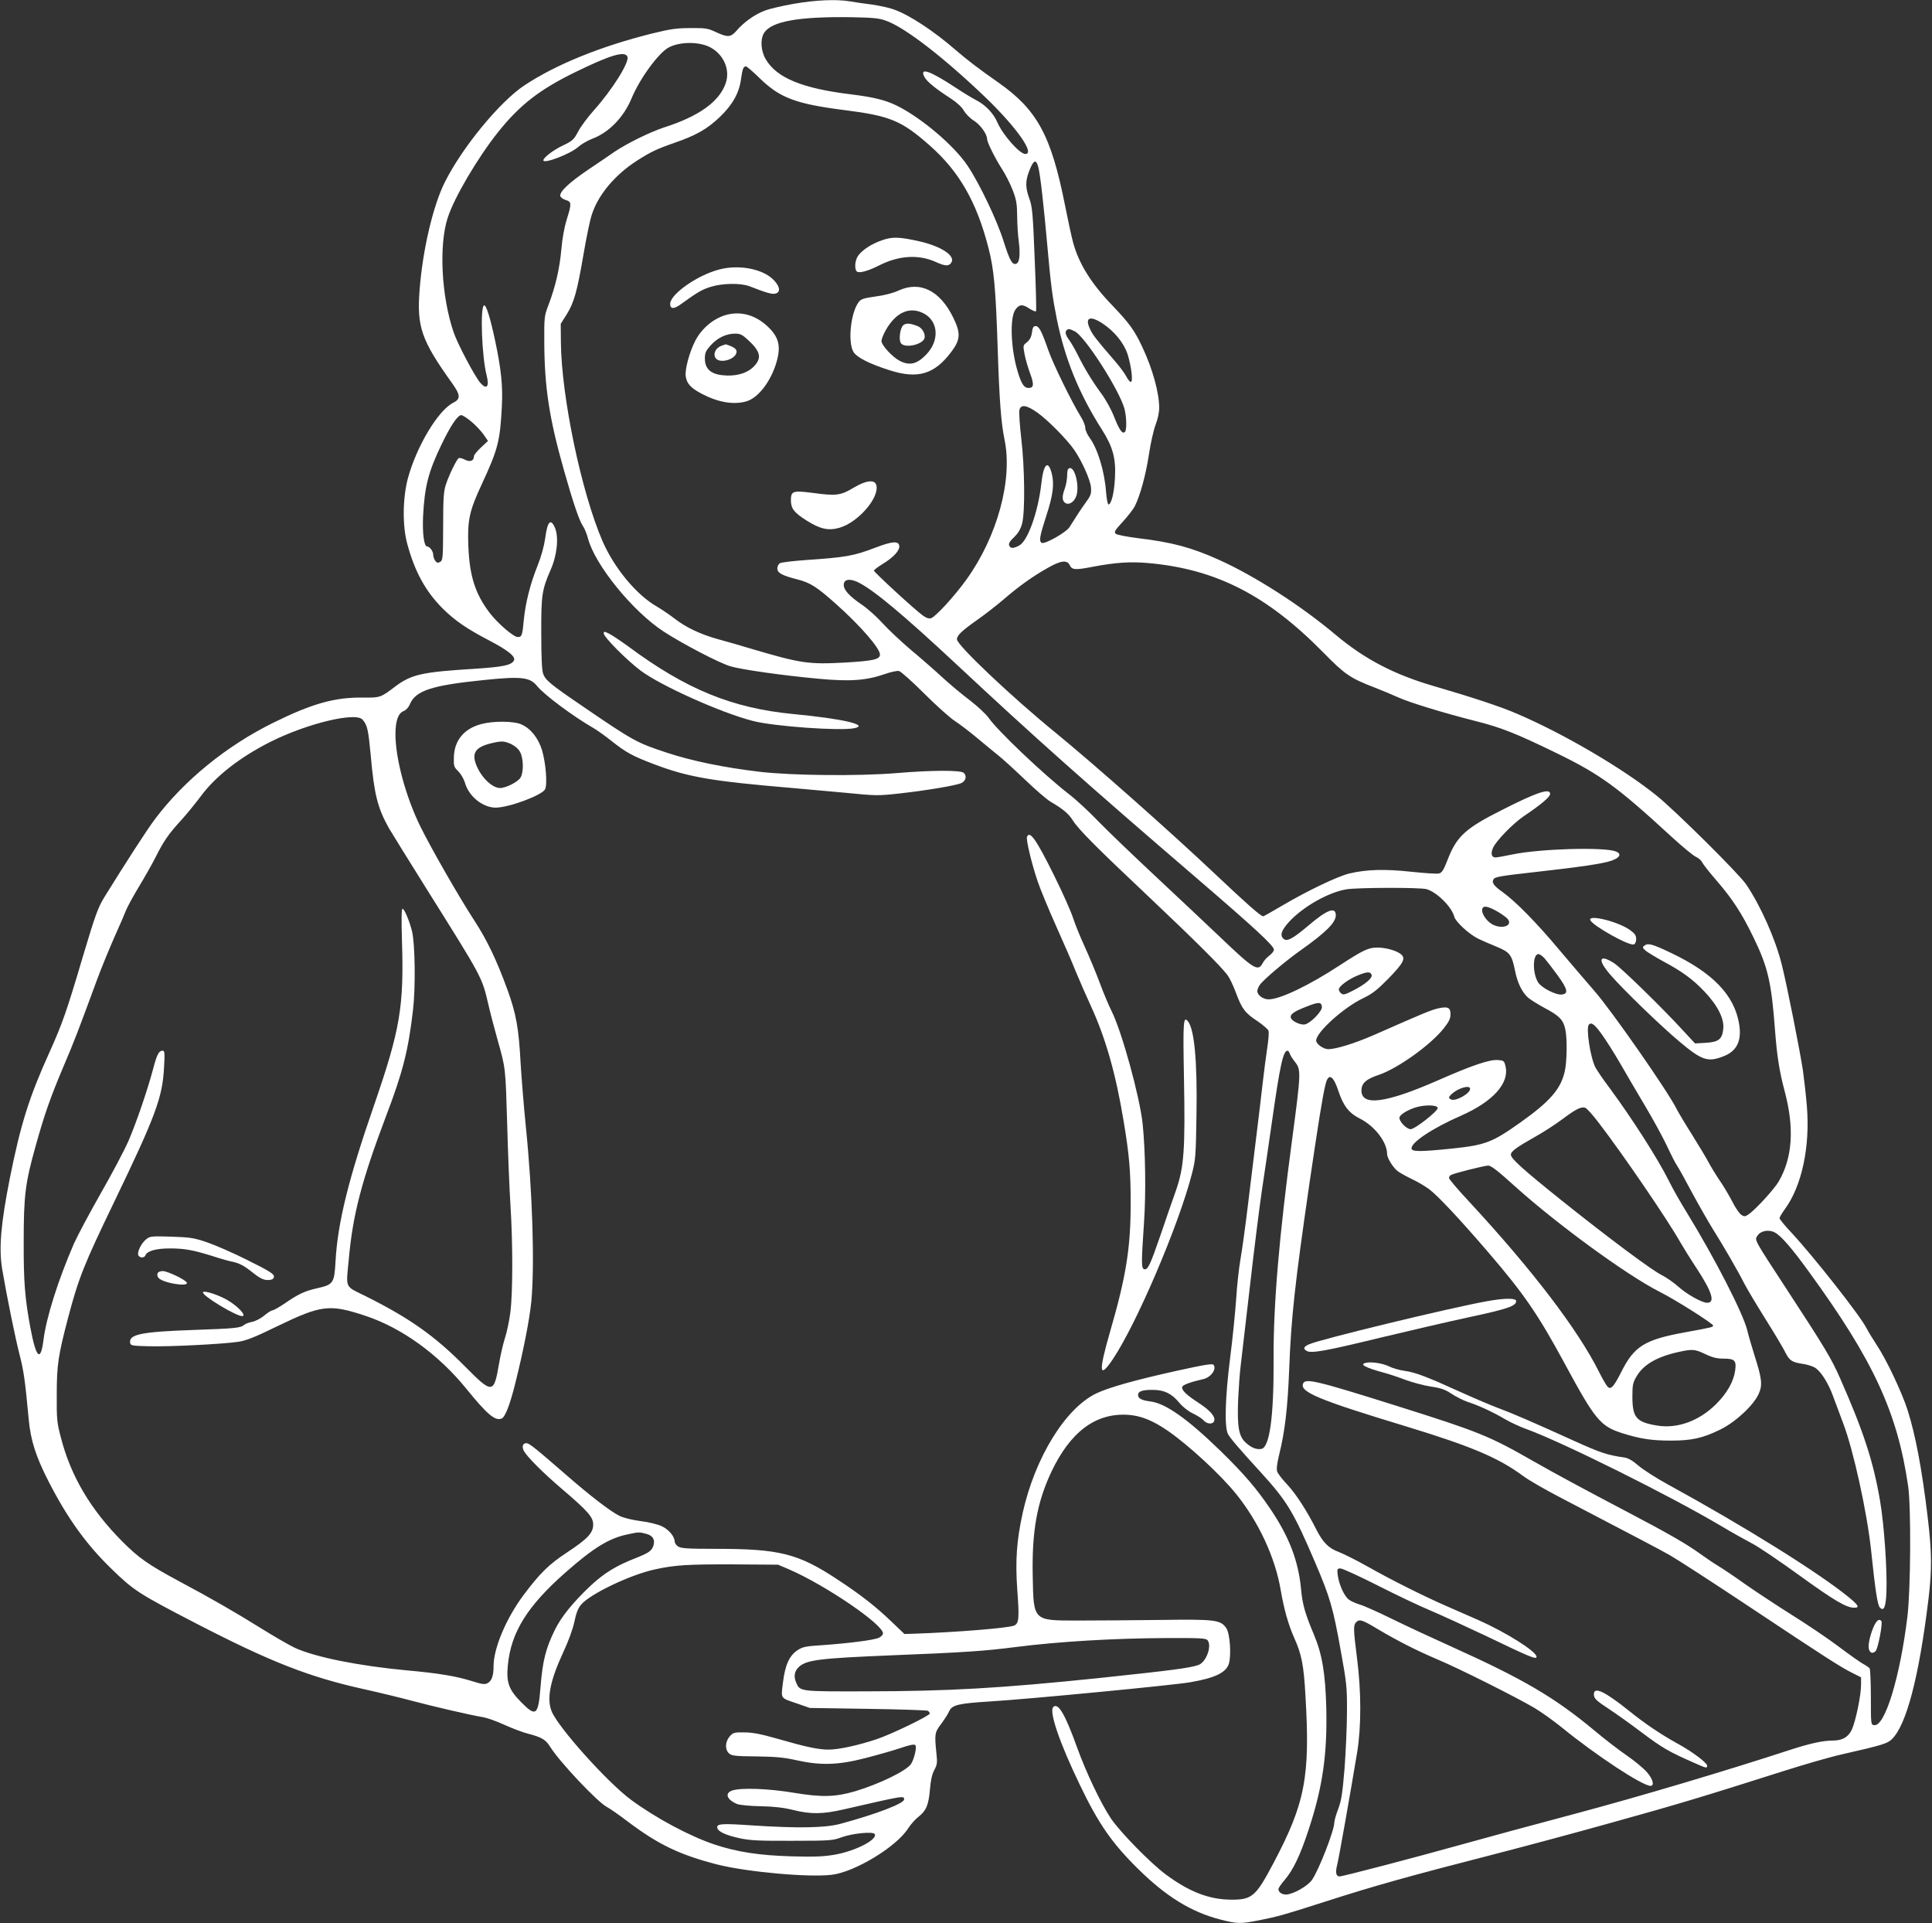 <?xml version="1.0" standalone="no"?>
<!DOCTYPE svg PUBLIC "-//W3C//DTD SVG 20010904//EN"
 "http://www.w3.org/TR/2001/REC-SVG-20010904/DTD/svg10.dtd">
<svg version="1.0" xmlns="http://www.w3.org/2000/svg"
 width="1280pt" height="1274pt" viewBox="0 0 1280 1274"
 preserveAspectRatio="xMidYMid meet">
<rect x="0" y="0" width="1280" height="1274" fill="#333333" stroke="none"/>
<g transform="translate(0,1274) scale(0.1,-0.1)"
fill="#ffffff" stroke="none">
<path d="M5260 12715 c-74 -13 -161 -33 -192 -45 -65 -24 -139 -76 -187 -132
-40 -46 -59 -47 -137 -11 -53 25 -69 28 -169 27 -92 0 -134 -6 -255 -36 -341
-85 -636 -205 -845 -343 -163 -108 -412 -410 -528 -642 -78 -155 -147 -450
-167 -713 -19 -245 11 -333 215 -618 57 -80 58 -105 6 -131 -99 -51 -240 -286
-298 -497 -35 -130 -38 -315 -5 -436 50 -186 123 -318 237 -431 78 -77 157
-132 303 -208 130 -68 182 -110 166 -136 -18 -30 -74 -41 -256 -53 -356 -22
-423 -37 -534 -121 -94 -71 -95 -71 -214 -70 -183 2 -333 -40 -588 -166 -311
-153 -593 -383 -786 -640 -51 -68 -177 -262 -334 -515 -43 -70 -61 -120 -144
-398 -107 -362 -135 -441 -220 -630 -135 -298 -191 -476 -263 -836 -60 -304
-73 -462 -51 -599 31 -182 87 -458 116 -570 27 -106 36 -166 60 -425 13 -141
47 -247 130 -410 124 -243 250 -419 417 -581 150 -146 180 -165 558 -361 497
-257 752 -357 1118 -438 104 -23 243 -57 310 -75 138 -37 409 -100 477 -110
25 -4 88 -26 140 -50 53 -24 124 -51 160 -60 89 -23 116 -39 146 -88 62 -99
314 -366 375 -397 20 -11 83 -54 140 -98 201 -151 342 -219 591 -283 199 -50
608 -87 760 -68 153 19 426 185 503 305 18 28 50 64 70 79 51 40 67 77 76 180
5 62 14 102 29 130 19 35 21 49 14 110 -13 129 -12 138 32 196 22 30 46 67 52
82 19 43 60 53 271 66 249 15 1208 107 1325 127 164 28 237 63 257 121 18 56
8 207 -18 240 -38 53 -75 57 -433 52 -179 -2 -423 -4 -542 -4 -306 0 -300 -6
-306 295 -6 296 28 486 123 689 126 266 293 391 505 379 86 -5 165 -36 267
-106 139 -96 351 -292 453 -419 150 -186 259 -422 295 -636 22 -129 51 -230
90 -318 48 -106 63 -179 74 -383 32 -534 -2 -711 -211 -1106 -118 -224 -143
-245 -283 -244 -144 1 -276 52 -430 166 -102 75 -303 281 -365 372 -67 101
-164 303 -225 473 -79 219 -125 297 -157 265 -29 -29 42 -238 177 -517 121
-253 212 -385 385 -555 184 -182 352 -286 543 -335 117 -30 134 -30 262 -5
124 25 157 34 425 120 350 112 539 165 1176 329 171 44 506 134 745 201 419
116 604 172 1129 339 135 43 308 93 385 110 268 61 298 71 328 99 97 92 181
412 244 932 23 194 22 308 -5 535 -38 321 -81 548 -134 715 -38 118 -139 332
-204 430 -27 41 -58 92 -68 112 -42 83 -351 475 -495 630 -45 47 -81 92 -81
98 0 7 16 34 35 60 113 154 168 414 146 682 -6 72 -18 178 -26 236 -20 132
-107 572 -141 705 -42 168 -139 386 -235 528 -47 70 -462 481 -589 585 -223
181 -620 414 -932 547 -103 45 -300 110 -548 182 -262 76 -458 178 -650 339
-233 196 -536 390 -773 497 -184 83 -312 117 -538 144 -77 10 -140 22 -148 30
-11 11 -4 23 47 78 33 36 69 82 80 103 36 71 73 207 94 344 11 74 31 162 44
196 14 36 24 81 24 112 0 99 -43 256 -110 399 -52 113 -88 162 -199 278 -141
146 -222 276 -261 417 -11 40 -35 152 -54 248 -92 463 -184 632 -441 813 -132
92 -206 149 -285 217 -145 126 -310 234 -410 268 -30 11 -95 25 -145 32 -49 6
-114 16 -144 21 -89 15 -227 9 -371 -16z m612 -113 c127 -46 385 -246 661
-511 203 -196 326 -371 260 -371 -38 0 -150 128 -185 209 -24 58 -79 116 -138
146 -25 13 -87 50 -138 84 -172 113 -241 137 -208 72 17 -32 74 -78 176 -144
41 -27 72 -56 86 -80 11 -20 41 -51 67 -67 43 -27 87 -89 87 -122 0 -21 53
-127 98 -197 23 -35 55 -98 71 -140 25 -64 29 -91 30 -171 0 -52 5 -130 11
-172 10 -85 5 -137 -17 -145 -26 -10 -43 20 -83 146 -43 139 -159 382 -238
501 -89 134 -305 318 -470 400 -76 37 -151 56 -304 75 -322 39 -493 109 -565
233 -33 56 -37 134 -10 175 49 76 230 108 577 103 147 -3 184 -6 232 -24z
m-1182 -168 c98 -42 151 -150 118 -245 -41 -121 -176 -219 -408 -293 -94 -31
-245 -105 -331 -163 -30 -21 -109 -75 -175 -119 -125 -85 -187 -144 -182 -172
2 -10 18 -21 36 -27 39 -11 40 -24 7 -128 -15 -48 -30 -126 -36 -200 -12 -130
-39 -245 -85 -367 -28 -73 -29 -80 -28 -255 2 -295 34 -499 128 -832 62 -220
104 -343 127 -376 11 -15 27 -54 35 -85 46 -174 294 -480 500 -615 124 -81
371 -210 444 -231 74 -22 352 -61 580 -82 213 -20 318 -12 443 31 39 14 82 23
93 20 12 -2 88 -70 168 -150 80 -80 171 -161 202 -181 31 -20 97 -70 148 -113
50 -42 114 -94 141 -116 28 -22 107 -94 176 -160 69 -66 144 -131 168 -145 84
-49 121 -81 147 -122 39 -62 148 -172 499 -503 315 -298 480 -462 528 -525 14
-19 39 -72 56 -118 39 -105 60 -133 143 -187 36 -25 69 -53 72 -63 4 -11 0
-61 -8 -113 -8 -52 -22 -159 -31 -239 -9 -80 -27 -230 -40 -335 -13 -104 -38
-307 -55 -450 -17 -143 -40 -311 -51 -373 -11 -62 -24 -182 -29 -266 -6 -84
-23 -260 -40 -391 -33 -261 -39 -460 -14 -505 14 -27 76 -99 215 -251 176
-193 218 -262 362 -599 98 -229 119 -300 169 -580 40 -219 43 -247 42 -410 0
-96 -8 -265 -16 -375 -14 -166 -21 -212 -42 -268 -14 -37 -26 -78 -26 -91 0
-51 -102 -313 -147 -378 -28 -42 -128 -98 -173 -98 -28 0 -50 16 -50 36 0 7
18 34 40 59 57 66 105 166 160 335 93 281 124 500 117 805 -6 229 -27 356 -82
487 -58 138 -76 199 -85 300 -18 190 -79 348 -206 536 -92 135 -170 226 -325
378 -219 213 -365 317 -465 330 -62 8 -84 20 -84 44 0 24 30 34 101 33 73 -1
121 -24 171 -84 23 -28 61 -58 91 -72 29 -14 61 -34 71 -46 22 -25 61 -28 70
-5 11 28 -26 71 -100 119 -85 55 -119 88 -111 109 5 13 58 32 138 50 50 11 90
64 70 94 -6 11 -55 3 -242 -38 -280 -62 -450 -110 -535 -150 -205 -98 -406
-424 -488 -790 -41 -187 -50 -318 -36 -516 14 -186 11 -220 -23 -233 -43 -16
-373 -43 -654 -53 l-71 -2 -89 85 c-101 97 -202 176 -356 277 -259 171 -383
202 -802 202 -192 0 -234 3 -253 16 -12 8 -22 23 -22 32 0 33 -39 80 -84 101
-26 13 -86 28 -143 35 -59 8 -115 22 -140 35 -60 30 -195 134 -351 270 -213
185 -246 211 -265 211 -24 0 -31 -23 -16 -52 21 -38 127 -145 254 -253 171
-146 205 -185 205 -234 0 -56 -37 -95 -175 -186 -117 -77 -177 -135 -287 -282
-114 -153 -198 -351 -198 -470 0 -64 -12 -98 -40 -113 -18 -10 -38 -7 -104 14
-106 33 -221 52 -431 71 -321 30 -604 87 -741 149 -38 18 -142 78 -230 133
-167 104 -318 191 -544 312 -196 105 -264 153 -370 260 -209 210 -341 433
-406 686 -27 102 -29 123 -28 290 0 193 10 258 75 505 69 263 107 357 304 765
277 575 322 695 332 898 5 91 4 107 -9 107 -25 0 -38 -23 -63 -119 -40 -149
-112 -358 -163 -477 -27 -62 -110 -219 -185 -350 -75 -132 -155 -282 -178
-334 -105 -243 -182 -486 -201 -637 -19 -149 -49 -120 -87 83 -36 195 -45 303
-44 569 0 304 10 388 79 633 59 212 97 320 187 533 70 164 92 222 218 564 28
77 81 205 116 285 36 80 71 161 78 180 7 19 45 89 84 154 40 66 91 156 113
200 52 104 86 153 166 240 36 39 95 112 132 161 98 133 260 259 460 360 245
123 566 200 612 148 32 -37 38 -66 54 -235 23 -260 45 -348 120 -483 16 -27
127 -207 248 -400 378 -603 368 -584 413 -775 13 -58 41 -161 60 -230 53 -188
52 -180 63 -550 5 -190 15 -435 22 -545 16 -253 16 -580 -1 -710 -7 -55 -23
-131 -36 -170 -12 -38 -30 -115 -39 -170 -34 -199 -44 -200 -224 -18 -202 204
-368 321 -658 466 -143 71 -132 46 -113 247 26 291 84 516 245 942 114 299
149 440 180 705 18 151 14 439 -6 523 -16 66 -51 150 -63 150 -7 0 -8 -66 -4
-207 14 -442 -11 -591 -186 -1098 -169 -487 -240 -777 -254 -1030 -8 -145 -14
-155 -123 -179 -83 -19 -125 -39 -216 -102 -36 -24 -71 -44 -79 -44 -7 0 -32
-16 -55 -35 -22 -19 -58 -37 -78 -41 -20 -4 -44 -12 -52 -19 -27 -22 -53 -25
-336 -35 -346 -12 -430 -29 -422 -84 3 -20 10 -21 123 -24 135 -4 484 14 590
29 56 8 109 29 265 105 290 140 344 146 580 68 242 -80 485 -256 670 -484 137
-169 190 -214 233 -197 24 9 55 90 91 234 54 216 94 421 106 540 23 242 8 726
-36 1158 -14 138 -29 329 -35 425 -12 227 -29 323 -85 478 -73 201 -136 333
-222 465 -98 150 -284 474 -357 622 -97 198 -165 450 -165 611 0 89 18 140 55
154 15 6 32 24 40 44 38 91 144 126 489 161 248 26 307 19 353 -38 46 -58 238
-201 375 -280 26 -15 80 -54 120 -86 96 -76 140 -100 283 -154 227 -86 383
-112 915 -157 69 -6 223 -20 344 -31 211 -21 223 -21 367 -5 180 20 375 53
409 69 30 15 37 49 14 68 -22 18 -216 17 -441 -2 -247 -21 -698 -17 -915 9
-235 28 -447 72 -610 126 -198 65 -221 77 -563 311 -210 143 -241 169 -257
213 -8 26 -12 108 -12 267 -1 255 5 289 62 420 43 97 55 215 29 278 -29 67
-50 44 -65 -69 -7 -50 -26 -120 -50 -180 -50 -124 -81 -250 -92 -364 -9 -100
-13 -110 -40 -110 -27 0 -131 89 -185 159 -96 126 -134 244 -142 441 -7 175 6
235 91 417 106 229 119 281 131 513 7 134 -5 247 -45 435 -32 150 -59 237 -73
232 -27 -9 -15 -341 17 -463 19 -75 1 -98 -41 -51 -35 39 -152 259 -178 337
-81 238 -98 576 -39 757 44 136 198 397 334 568 144 180 275 282 513 398 232
113 328 142 344 101 14 -36 -101 -219 -221 -353 -41 -46 -89 -110 -106 -143
-28 -53 -38 -62 -97 -90 -65 -30 -133 -82 -133 -100 0 -26 179 42 230 88 20
18 61 42 92 54 112 42 210 142 263 270 54 130 179 301 246 336 70 36 183 39
259 8z m345 -214 c133 -129 239 -169 565 -210 298 -38 373 -69 560 -234 195
-172 311 -374 389 -679 36 -139 48 -264 61 -667 11 -345 23 -494 45 -601 56
-265 -47 -643 -252 -928 -78 -109 -205 -247 -234 -256 -14 -5 -32 1 -54 17
-49 34 -325 288 -325 298 0 5 27 25 59 45 70 42 113 89 109 119 -5 34 -46 31
-159 -12 -144 -55 -195 -64 -462 -82 -82 -6 -157 -15 -168 -20 -11 -6 -19 -21
-19 -35 0 -30 30 -47 132 -73 87 -22 129 -49 259 -165 158 -141 289 -291 289
-333 0 -32 -43 -42 -233 -53 -241 -13 -290 -6 -622 92 -66 20 -163 48 -215 62
-117 32 -217 79 -293 139 -33 25 -84 60 -115 78 -134 76 -282 254 -360 433
-139 320 -273 956 -276 1320 l-1 120 38 60 c50 80 70 151 112 395 19 113 44
234 56 268 41 130 152 263 298 357 92 59 132 78 250 119 144 50 214 90 297
168 86 82 130 159 143 251 10 72 16 87 33 87 7 0 48 -36 93 -80z m1844 -587
c13 -49 36 -252 61 -533 22 -249 33 -330 61 -470 54 -268 148 -498 299 -735
73 -115 94 -192 87 -319 -5 -100 -23 -172 -42 -178 -6 -2 -13 33 -17 82 -10
138 -55 285 -108 359 -17 22 -30 53 -30 68 0 14 -13 47 -29 72 -61 99 -183
348 -216 442 -44 126 -61 159 -84 159 -14 0 -20 -10 -24 -42 -4 -30 -14 -49
-33 -65 -27 -21 -27 -21 -15 -84 7 -35 24 -92 37 -126 26 -71 23 -93 -12 -93
-29 0 -47 26 -72 110 -46 153 -53 357 -14 410 26 35 47 36 92 6 22 -14 41 -22
44 -17 3 4 -1 161 -9 348 -12 304 -16 346 -36 399 -25 70 -26 112 -3 174 30
81 48 90 63 33z m423 -1034 c80 -52 144 -130 169 -207 25 -81 37 -182 21 -182
-7 0 -20 17 -31 38 -10 20 -50 73 -88 116 -113 131 -135 159 -153 200 -33 72
1 87 82 35z m-181 -54 c69 -36 295 -389 329 -513 14 -56 16 -140 3 -153 -17
-17 -37 12 -73 103 -18 46 -56 115 -85 153 -60 82 -110 164 -155 255 -18 36
-43 79 -56 97 -24 32 -30 54 -17 66 10 10 21 9 54 -8z m-247 -539 c71 -51 198
-180 245 -249 50 -74 104 -194 109 -245 3 -41 0 -53 -32 -97 -33 -46 -61 -88
-111 -168 -23 -35 -165 -115 -184 -103 -18 12 -13 43 29 173 47 142 56 217 38
287 -24 93 -55 63 -69 -68 -21 -187 -90 -381 -147 -410 -40 -21 -58 -20 -66 1
-5 12 5 29 33 55 28 28 43 53 53 91 20 78 17 369 -6 564 -10 89 -16 173 -12
188 10 38 48 32 120 -19z m-3750 -60 c29 -24 65 -63 81 -86 l28 -41 -46 -43
c-26 -24 -47 -50 -47 -58 0 -31 -26 -41 -60 -23 -17 9 -35 13 -41 10 -14 -9
-64 -111 -85 -175 -15 -46 -18 -91 -18 -278 -1 -209 -2 -224 -20 -234 -15 -9
-22 -7 -33 8 -7 10 -13 28 -13 40 0 23 -24 54 -40 54 -21 0 -32 87 -27 200 10
197 35 295 122 475 60 125 107 195 131 195 9 0 40 -20 68 -44z m3964 -951 c14
-30 36 -32 149 -10 152 29 251 36 372 25 447 -40 784 -212 1158 -592 142 -145
178 -170 339 -232 49 -19 119 -48 156 -65 74 -34 303 -104 512 -157 172 -43
272 -83 547 -217 282 -138 396 -221 749 -546 74 -68 149 -130 166 -137 16 -7
35 -23 41 -36 6 -13 48 -66 93 -118 108 -125 168 -217 245 -375 98 -201 121
-299 145 -620 13 -171 29 -273 64 -404 65 -244 52 -441 -40 -598 -28 -49 -150
-182 -196 -215 -26 -18 -31 -19 -52 -5 -12 8 -40 48 -60 89 -21 40 -59 105
-86 143 -26 39 -57 90 -70 115 -13 25 -61 105 -107 179 -47 74 -94 153 -105
175 -60 120 -434 656 -545 782 -43 49 -146 170 -230 269 -154 184 -291 323
-377 385 -61 43 -75 64 -60 87 8 14 56 22 255 44 322 36 463 57 524 77 58 20
71 46 30 62 -80 30 -501 18 -684 -20 -52 -11 -103 -20 -113 -20 -26 0 -33 25
-17 62 18 45 133 163 204 211 116 78 175 128 175 148 0 40 -88 11 -318 -106
-247 -124 -302 -176 -363 -335 -25 -64 -36 -81 -55 -86 -14 -4 -95 2 -182 11
-173 19 -299 16 -411 -11 -77 -18 -276 -113 -446 -213 -66 -39 -123 -71 -126
-71 -16 0 -115 88 -314 276 -297 281 -808 733 -1060 939 -291 237 -655 581
-655 620 0 26 31 56 142 134 48 34 124 93 168 131 100 86 189 150 288 206 90
52 133 57 150 19z m-1399 -114 c105 -54 294 -212 646 -540 515 -481 855 -784
1585 -1411 399 -343 520 -455 520 -481 0 -10 -14 -27 -30 -39 -17 -12 -37 -35
-45 -51 -30 -57 -59 -39 -280 172 -83 79 -274 259 -425 400 -151 141 -324 307
-385 370 -60 63 -148 144 -195 180 -164 127 -473 420 -531 505 -16 23 -71 74
-121 113 -51 38 -136 109 -188 157 -52 48 -147 131 -211 184 -63 54 -146 132
-183 173 -37 41 -98 96 -137 122 -81 55 -119 97 -119 130 0 39 41 45 99 16z
m3762 -2031 c68 -19 168 -118 184 -183 9 -33 96 -114 156 -144 24 -12 79 -36
121 -53 91 -37 104 -54 125 -158 16 -81 45 -142 86 -180 13 -12 64 -44 112
-70 96 -51 121 -77 135 -138 14 -58 12 -221 -4 -285 -27 -115 -98 -196 -295
-336 -185 -131 -230 -148 -446 -171 -214 -22 -269 -22 -273 -1 -7 39 139 136
327 218 213 94 323 216 295 329 -8 35 -12 37 -51 40 -54 4 -170 -35 -388 -131
-352 -155 -515 -177 -515 -71 0 48 31 76 113 103 126 42 347 200 433 310 34
43 44 64 44 93 0 45 -19 53 -87 37 -45 -11 -100 -34 -420 -175 -126 -55 -251
-94 -303 -94 -32 0 -80 34 -80 57 0 55 182 219 310 280 61 29 93 54 168 130
103 106 118 136 81 164 -32 24 -103 43 -159 42 -55 -1 -91 -18 -243 -117 -206
-135 -397 -226 -472 -226 -37 0 -75 28 -75 55 0 9 7 27 16 40 21 32 169 158
274 232 165 117 230 182 230 230 0 59 -58 37 -180 -67 -103 -87 -142 -109
-165 -90 -27 23 -17 56 36 114 91 99 259 195 380 215 75 12 486 13 530 1z
m504 -170 c35 -24 45 -37 43 -53 -4 -27 -55 -35 -99 -16 -57 23 -104 108 -66
122 17 6 68 -16 122 -53z m277 -287 c14 -16 53 -66 87 -113 67 -92 74 -123 29
-128 -40 -5 -136 45 -158 81 -38 62 -36 187 3 187 7 0 25 -12 39 -27z m-1145
-110 c8 -21 -39 -62 -123 -105 -53 -27 -64 -30 -78 -19 -9 7 -16 19 -16 27 0
20 62 66 122 91 64 27 87 28 95 6z m-329 -212 c4 -27 -72 -107 -112 -117 -27
-6 -84 19 -93 42 -9 23 16 42 98 74 85 34 103 34 107 1z m1851 -178 c27 -37
82 -123 122 -192 39 -69 115 -197 167 -285 52 -87 117 -206 145 -265 27 -58
57 -117 67 -131 10 -14 55 -95 100 -180 46 -85 109 -195 140 -245 68 -108 167
-279 205 -355 15 -30 78 -136 140 -235 62 -99 123 -201 135 -227 26 -51 44
-63 116 -73 27 -4 62 -15 77 -24 39 -22 90 -102 122 -191 15 -41 45 -121 66
-177 68 -177 158 -588 185 -838 28 -270 43 -368 59 -384 26 -27 39 2 43 102 6
141 -15 451 -43 610 -44 256 -109 456 -264 807 -57 130 -99 200 -354 590 -221
338 -213 324 -193 355 21 32 74 42 114 21 41 -21 112 -102 229 -264 425 -584
584 -929 655 -1417 20 -142 17 -683 -5 -865 -49 -401 -149 -728 -220 -718 -22
3 -22 4 -22 183 0 99 -4 186 -8 193 -5 6 -23 19 -40 28 -18 9 -90 60 -162 114
-71 54 -211 148 -310 210 -99 62 -238 154 -310 204 -71 51 -155 107 -185 125
-30 18 -84 55 -120 81 -83 60 -205 131 -472 271 -308 162 -475 252 -628 339
-292 167 -357 194 -900 365 -543 171 -612 187 -627 149 -21 -55 102 -107 683
-283 436 -133 612 -208 776 -329 36 -27 144 -89 240 -139 547 -286 651 -340
731 -385 49 -28 284 -180 523 -339 511 -340 608 -402 686 -441 l58 -29 0 -50
c0 -69 -36 -244 -62 -298 -23 -49 -63 -71 -126 -71 -64 0 -150 -19 -277 -60
-428 -140 -999 -310 -1430 -425 -275 -73 -614 -165 -753 -204 -304 -85 -785
-211 -807 -211 -23 0 -29 25 -16 76 11 42 87 471 133 749 27 168 27 398 -1
617 -25 200 -26 222 -5 243 21 21 41 14 139 -45 129 -77 261 -144 395 -201
146 -61 528 -253 648 -324 45 -27 126 -85 179 -128 227 -185 534 -387 588
-387 28 0 16 46 -25 92 -22 25 -81 74 -132 109 -51 35 -145 107 -208 160 -270
225 -472 344 -960 564 -118 53 -292 134 -386 180 -93 46 -190 89 -215 96 -24
7 -56 21 -70 31 -31 20 -67 98 -76 163 -5 42 -4 45 18 45 13 0 125 -51 249
-114 124 -63 280 -137 348 -165 68 -29 232 -104 365 -167 297 -143 337 -159
337 -139 0 35 -204 163 -385 243 -49 22 -144 63 -210 92 -160 70 -371 176
-530 266 -71 40 -156 82 -187 94 -66 24 -104 63 -148 150 -62 123 -133 232
-190 294 -33 34 -63 74 -68 87 -6 17 -2 51 13 114 38 152 56 309 66 560 13
345 37 563 134 1233 58 394 89 590 107 659 19 78 51 61 87 -49 31 -93 69 -142
139 -177 100 -50 182 -157 182 -236 0 -26 39 -89 70 -113 14 -11 56 -34 93
-52 37 -17 89 -48 116 -68 58 -44 200 -195 389 -415 238 -277 331 -412 507
-737 203 -376 238 -418 383 -464 120 -38 197 -49 322 -49 138 0 211 16 329 74
101 50 219 160 253 236 26 58 21 101 -26 248 -19 61 -42 138 -50 173 -29 115
-213 473 -397 774 -43 69 -98 166 -122 215 -73 147 -246 417 -394 617 -41 54
-82 115 -93 135 -34 67 -64 264 -43 284 16 17 37 2 82 -60z m-2064 -132 c3
-11 19 -36 35 -56 40 -51 40 -68 -19 -511 -87 -649 -125 -1098 -123 -1454 2
-382 -26 -588 -81 -598 -31 -6 -65 7 -101 39 -49 43 -60 104 -53 289 4 80 11
181 17 225 5 44 32 276 60 515 27 239 63 525 79 635 17 110 46 313 66 450 56
394 76 485 106 485 4 0 10 -9 14 -19z m1195 -234 c0 -30 -93 -83 -124 -71 -21
8 -20 17 2 37 45 41 122 62 122 34z m-215 -127 c0 -22 -151 -140 -179 -140
-28 0 -79 54 -74 78 4 20 59 53 117 69 61 16 136 13 136 -7z m1068 -99 c160
-208 457 -644 537 -786 19 -33 69 -114 112 -179 102 -156 123 -226 68 -226
-34 0 -134 56 -191 107 -30 27 -79 61 -109 76 -64 31 -350 244 -664 495 -257
206 -336 277 -336 303 0 22 37 49 165 121 50 28 129 79 176 114 91 68 123 84
151 76 10 -2 51 -48 91 -101z m-560 -416 c284 -256 748 -594 962 -702 102 -51
355 -211 355 -224 0 -10 -8 -12 -182 -44 -272 -49 -341 -92 -427 -264 -49 -96
-67 -117 -88 -99 -8 6 -35 52 -60 102 -140 280 -444 677 -855 1121 -76 81
-138 154 -138 161 0 7 5 16 12 20 17 11 220 62 248 63 18 0 64 -35 173 -134z
m1265 -1115 c48 -23 78 -30 122 -30 73 0 85 -13 76 -78 -10 -73 -53 -150 -126
-223 -114 -113 -258 -165 -394 -142 -136 23 -161 53 -161 193 0 75 3 91 28
133 46 78 135 130 282 162 88 19 104 18 173 -15z m-7015 -1191 c44 -12 59 -40
45 -81 -11 -32 -33 -46 -113 -78 -132 -51 -213 -101 -303 -185 -115 -109 -192
-203 -235 -290 -61 -124 -82 -205 -96 -382 -15 -189 -30 -199 -132 -95 -79 81
-96 129 -84 244 21 216 130 390 381 611 185 163 287 226 408 252 77 17 83 17
129 4z m947 -236 c239 -104 620 -363 620 -423 0 -9 -12 -22 -27 -29 -34 -16
-204 -37 -374 -49 -112 -7 -131 -11 -166 -34 -54 -36 -82 -99 -96 -216 -13
-108 -20 -98 98 -138 l80 -28 385 -6 c212 -3 391 -9 398 -13 6 -5 12 -12 12
-18 0 -14 -253 -137 -352 -170 -120 -40 -251 -69 -318 -69 -69 0 -152 18 -339
72 -109 31 -165 42 -219 42 -69 1 -75 -1 -98 -27 -30 -35 -32 -87 -4 -112 18
-16 41 -19 183 -20 128 -2 183 -7 262 -25 162 -36 277 -33 459 14 81 21 187
51 234 67 58 20 89 26 96 19 12 -12 -7 -92 -28 -125 -30 -45 -210 -133 -371
-181 -131 -38 -219 -41 -405 -10 -166 28 -352 35 -409 15 -52 -18 -35 -62 34
-90 17 -6 86 -13 155 -14 88 -2 152 -9 215 -25 118 -29 195 -28 335 4 401 92
400 92 400 66 0 -27 -187 -98 -420 -161 -102 -28 -281 -31 -588 -11 -201 14
-235 11 -230 -16 5 -25 56 -49 148 -69 71 -15 130 -18 350 -17 250 0 268 2
325 23 71 26 208 40 220 22 22 -36 -127 -113 -265 -137 -74 -13 -136 -15 -285
-11 -214 6 -362 29 -510 78 -165 55 -391 176 -555 297 -155 115 -479 475 -525
585 -34 83 -11 202 74 386 37 79 65 156 76 206 11 55 24 91 44 114 56 70 327
200 491 235 132 29 218 34 520 33 l295 -2 75 -32z m2770 -468 c31 -37 -8 -145
-59 -164 -55 -20 -178 -36 -651 -86 -665 -69 -1007 -88 -1545 -89 -451 -1
-445 -2 -471 60 -17 40 -10 75 19 102 52 47 138 57 622 77 457 18 612 28 818
55 286 36 637 57 988 59 229 1 268 -1 279 -14z"/>
<path d="M4000 8544 c0 -24 152 -177 245 -247 134 -100 535 -280 744 -333 140
-36 576 -67 670 -48 104 21 -76 63 -404 94 -405 39 -711 164 -1094 449 -47 34
-102 71 -123 82 -34 17 -38 18 -38 3z"/>
<path d="M3190 7944 c-117 -31 -181 -109 -183 -223 -2 -55 1 -63 29 -90 17
-17 37 -51 44 -75 25 -91 118 -166 204 -166 86 0 305 81 327 121 17 32 5 178
-21 263 -25 78 -74 140 -135 167 -50 23 -185 24 -265 3z m197 -133 c26 -13 48
-32 59 -53 23 -44 24 -136 2 -170 -19 -29 -96 -68 -135 -68 -53 0 -127 72
-159 156 -29 77 -3 115 99 140 71 17 86 16 134 -5z"/>
<path d="M6804 7196 c-7 -18 31 -178 71 -295 18 -53 72 -184 120 -291 48 -107
108 -244 132 -305 25 -60 71 -166 103 -235 95 -207 163 -445 214 -755 38 -227
47 -332 47 -545 0 -297 -30 -485 -136 -850 -78 -271 -74 -319 17 -185 158 235
437 888 525 1230 24 93 26 119 30 390 6 355 -14 568 -57 620 -30 36 -33 0 -26
-369 9 -484 1 -597 -54 -755 -23 -64 -68 -194 -100 -289 -70 -203 -85 -234
-108 -230 -21 4 -21 38 -3 303 14 198 10 480 -9 663 -20 181 -137 606 -204
741 -18 36 -55 122 -80 191 -26 69 -71 177 -100 240 -29 63 -64 149 -77 190
-13 41 -69 167 -125 280 -118 238 -162 302 -180 256z"/>
<path d="M969 4531 c-32 -25 -61 -83 -53 -105 8 -20 40 -21 48 -1 10 28 71 45
160 45 98 0 154 -10 285 -51 51 -17 116 -35 143 -40 34 -8 68 -26 111 -60 64
-52 89 -63 128 -57 16 2 24 10 24 23 0 16 -35 38 -172 106 -95 48 -217 101
-270 119 -87 30 -113 34 -238 38 -130 4 -142 3 -166 -17z"/>
<path d="M1044 4305 c-4 -8 -1 -22 6 -30 27 -33 197 -62 188 -32 -6 18 -127
77 -160 77 -16 0 -31 -6 -34 -15z"/>
<path d="M1345 4180 c-12 -20 228 -165 262 -158 25 5 -31 65 -99 105 -59 35
-155 66 -163 53z"/>
<path d="M5845 11149 c-70 -24 -130 -63 -159 -102 -23 -31 -27 -94 -7 -107 18
-10 72 5 144 41 131 67 262 75 376 24 63 -29 88 -30 104 -4 28 44 -65 106
-206 139 -136 31 -184 33 -252 9z"/>
<path d="M4762 10954 c-144 -38 -322 -164 -322 -227 0 -35 25 -36 71 -2 112
81 140 97 198 115 77 24 198 26 256 4 110 -43 150 -55 172 -49 38 9 30 51 -17
96 -74 70 -230 98 -358 63z"/>
<path d="M5950 10814 c-32 -15 -93 -31 -149 -38 -79 -11 -97 -17 -112 -37 -52
-69 -73 -259 -36 -328 21 -38 106 -81 245 -125 185 -58 294 -25 406 125 59 79
62 122 12 224 -88 181 -221 247 -366 179z m175 -153 c93 -53 99 -179 12 -269
-61 -64 -110 -76 -175 -43 -49 25 -122 104 -122 132 0 12 13 45 29 73 69 121
162 159 256 107z"/>
<path d="M5986 10587 c-23 -17 -34 -100 -16 -122 28 -33 141 -8 155 34 8 27
-14 68 -44 80 -50 20 -76 22 -95 8z"/>
<path d="M4833 10659 c-92 -17 -182 -88 -228 -179 -38 -75 -68 -187 -62 -232
7 -49 32 -77 105 -116 109 -57 210 -75 296 -51 78 22 162 130 200 258 32 109
16 170 -61 241 -73 68 -162 96 -250 79z m123 -171 c84 -77 93 -121 36 -178
-45 -45 -123 -66 -210 -55 -76 9 -112 45 -112 109 0 39 6 52 38 88 45 50 102
77 160 78 36 0 49 -6 88 -42z"/>
<path d="M4779 10449 c-36 -13 -55 -50 -40 -78 25 -45 141 -12 141 40 0 13
-12 25 -35 35 -19 7 -36 14 -37 13 -2 0 -15 -5 -29 -10z"/>
<path d="M5655 9509 c-84 -51 -116 -55 -264 -35 -138 18 -151 14 -151 -48 0
-55 21 -82 105 -135 89 -56 144 -68 217 -47 124 36 265 199 244 282 -10 39
-67 33 -151 -17z"/>
<path d="M7077 9633 c-4 -3 -7 -25 -7 -47 -1 -23 -7 -59 -15 -81 -19 -51 -19
-79 0 -95 21 -17 53 -3 71 33 34 65 -9 231 -49 190z"/>
<path d="M10536 6645 c15 -37 258 -173 289 -161 9 3 15 18 15 36 0 24 -9 36
-42 60 -75 54 -277 105 -262 65z"/>
<path d="M10896 6477 c-16 -12 -15 -14 6 -34 13 -11 64 -42 113 -69 126 -67
200 -120 279 -204 87 -92 131 -180 123 -247 -7 -68 -32 -86 -117 -91 l-70 -4
-77 83 c-137 150 -407 413 -457 447 -101 66 -116 27 -27 -75 82 -96 341 -346
458 -443 147 -124 187 -137 287 -99 93 34 127 103 108 217 -32 190 -174 338
-452 470 -122 58 -150 66 -174 49z"/>
<path d="M9850 4120 c-250 -45 -1104 -252 -1177 -285 -38 -17 -41 -30 -14 -45
31 -16 135 3 491 90 179 43 442 104 585 135 254 54 310 74 310 106 0 21 -74
21 -195 -1z"/>
<path d="M9053 3713 c-52 -10 -10 -32 122 -68 33 -9 96 -30 140 -47 44 -16
118 -36 165 -43 68 -10 95 -20 137 -48 29 -19 76 -43 105 -53 76 -25 168 -67
247 -114 38 -22 102 -52 142 -66 238 -86 952 -441 1294 -644 72 -43 162 -93
200 -113 39 -19 178 -113 311 -209 236 -171 316 -218 369 -218 38 0 28 17 -41
73 -201 163 -687 466 -1193 743 -79 43 -167 100 -197 126 -37 32 -66 49 -92
53 -113 16 -161 32 -335 111 -273 124 -422 188 -502 217 -38 14 -145 59 -238
101 -233 106 -309 135 -381 145 -35 5 -81 18 -102 29 -40 20 -112 32 -151 25z"/>
<path d="M12426 1988 c-22 -35 -46 -115 -46 -154 0 -39 23 -55 46 -32 16 15
48 183 39 198 -10 16 -24 12 -39 -12z"/>
<path d="M10560 1517 c0 -29 13 -41 110 -105 41 -27 135 -94 209 -150 133
-100 180 -127 337 -196 92 -41 94 -41 94 -22 0 19 -102 95 -198 147 -107 59
-211 129 -317 214 -162 130 -235 165 -235 112z"/>
</g>
</svg>
